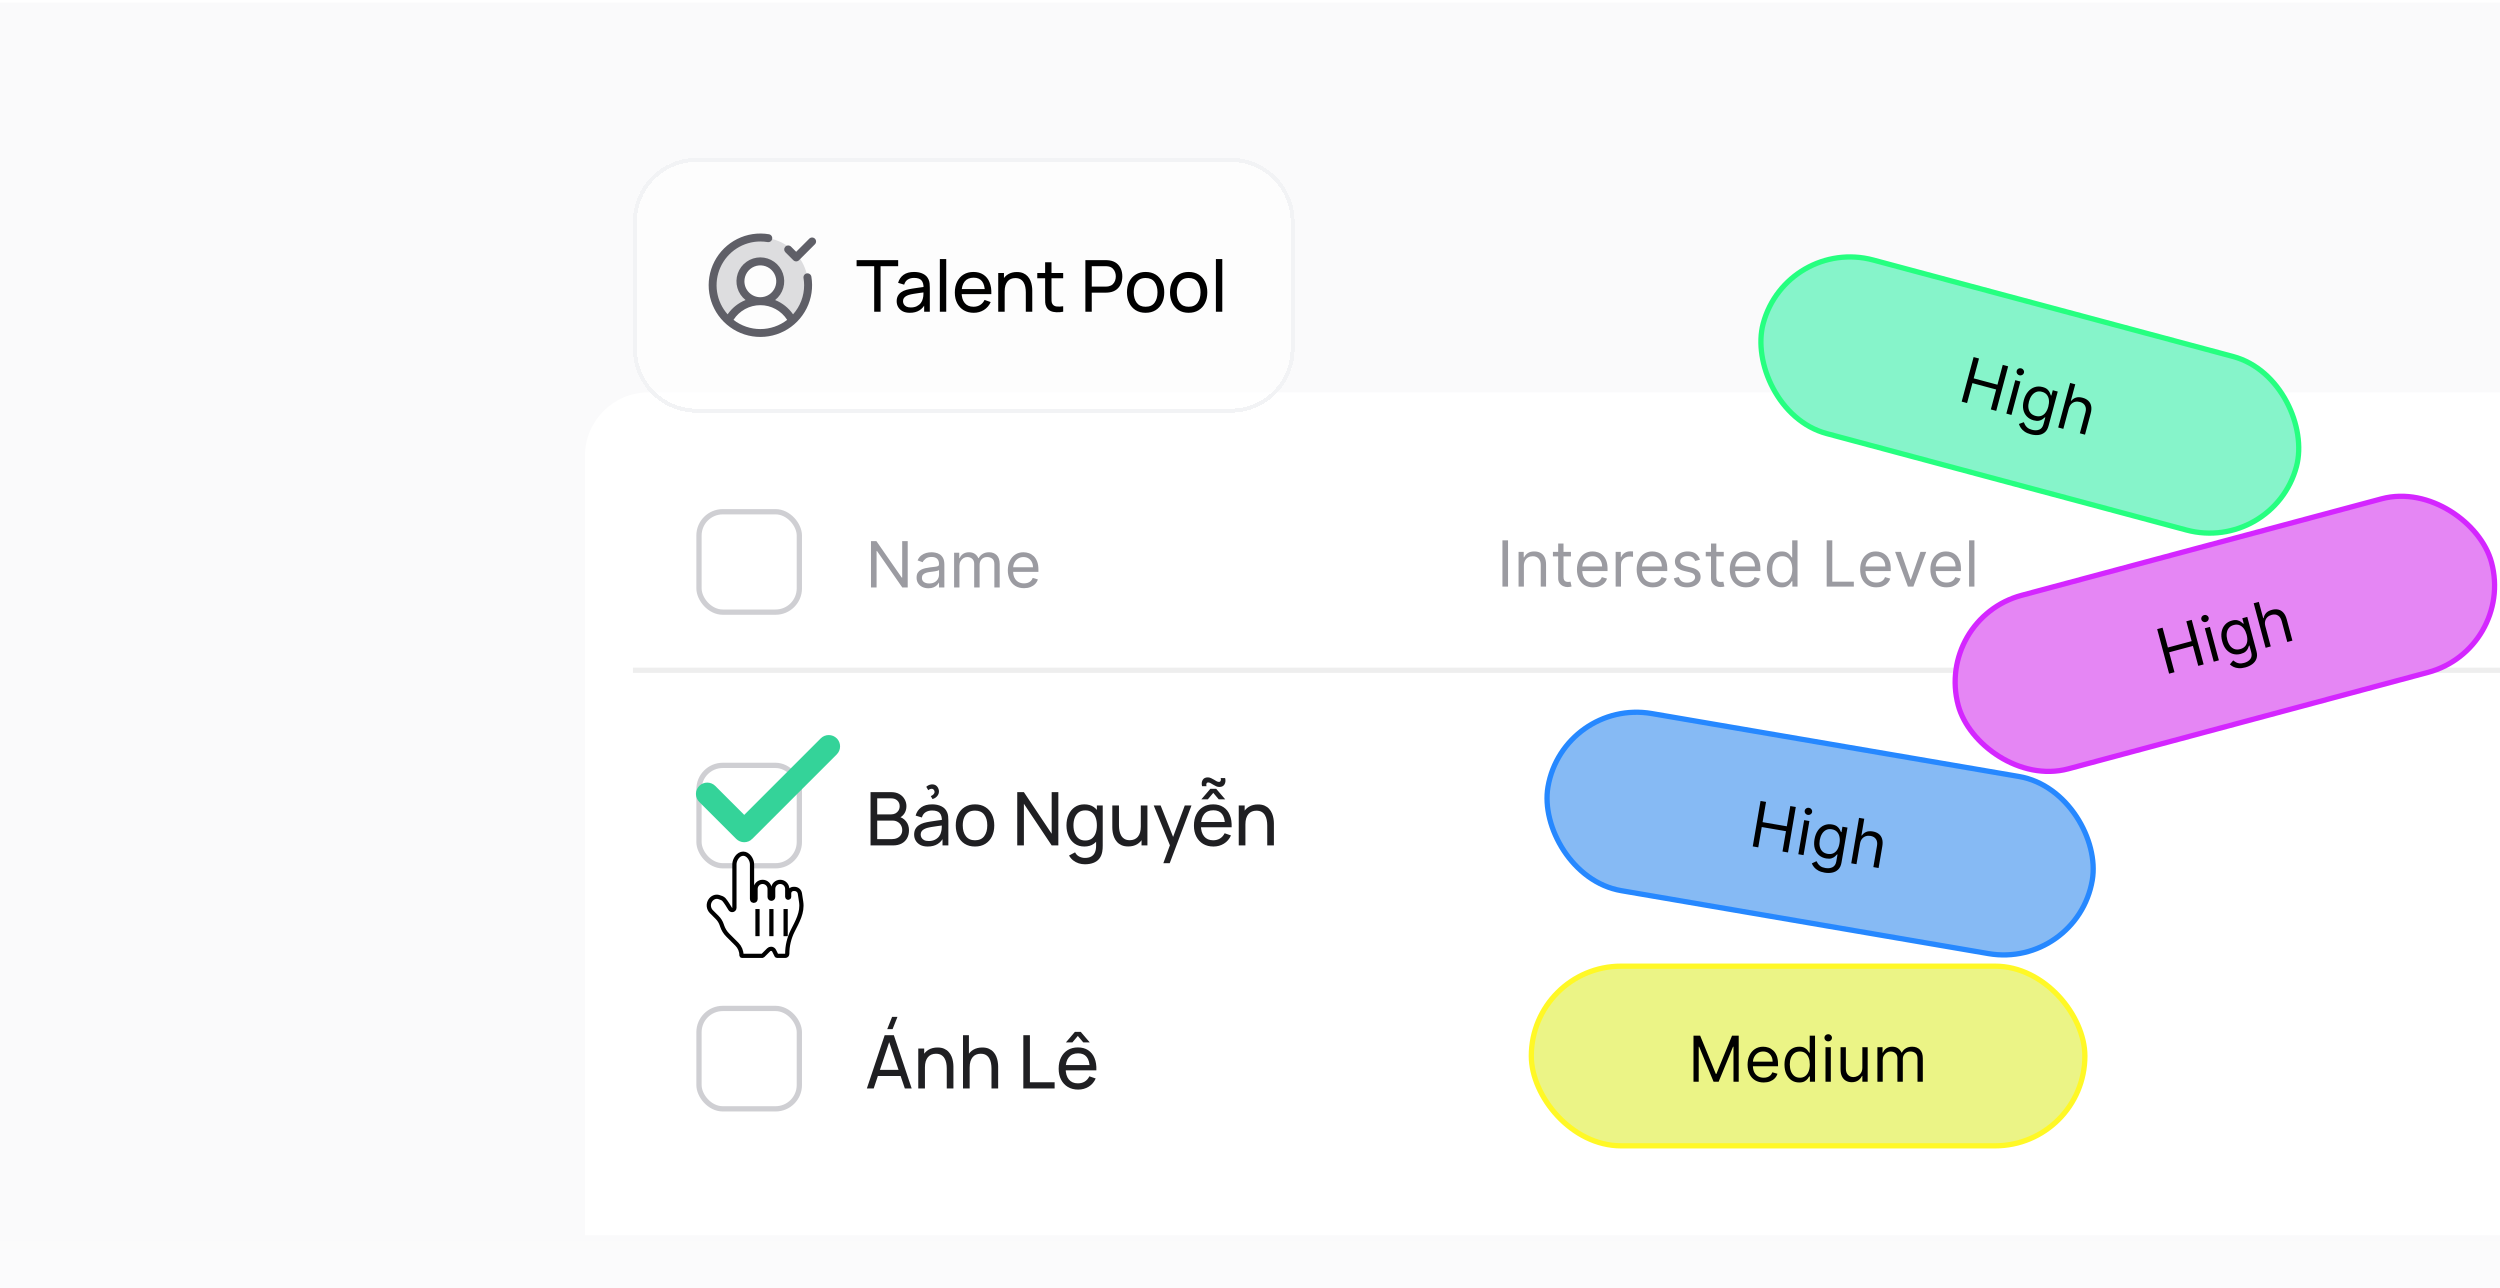 <svg xmlns="http://www.w3.org/2000/svg" fill="none" viewBox="0 0 520 268" height="268" width="520">
<g clip-path="url(#clip0_468_10224)">
<rect fill="#FAFAFB" transform="translate(0 0.548)" height="267.452" width="520"></rect>
<g filter="url(#filter0_d_468_10224)">
<path fill="white" d="M131.656 105.952C131.656 98.635 137.588 92.704 144.905 92.704H563.057V268H131.656V105.952Z"></path>
</g>
<line stroke-width="1.099" stroke="#EEEEEE" y2="139.415" x2="559.019" y1="139.415" x1="131.656"></line>
<path fill="#9B9BA1" d="M188.803 112.555V122.19H187.674L182.424 114.625H182.33V122.19H181.163V112.555H182.292L187.561 120.139H187.655V112.555H188.803ZM193.114 122.36C192.656 122.36 192.24 122.273 191.867 122.101C191.494 121.925 191.198 121.673 190.978 121.343C190.758 121.011 190.649 120.61 190.649 120.139C190.649 119.725 190.73 119.389 190.893 119.132C191.056 118.872 191.274 118.668 191.547 118.521C191.82 118.373 192.121 118.263 192.451 118.191C192.783 118.116 193.117 118.056 193.453 118.013C193.892 117.956 194.248 117.914 194.521 117.886C194.797 117.854 194.997 117.802 195.123 117.73C195.251 117.658 195.316 117.533 195.316 117.354V117.316C195.316 116.852 195.189 116.491 194.935 116.234C194.684 115.977 194.303 115.848 193.791 115.848C193.261 115.848 192.846 115.964 192.545 116.197C192.244 116.429 192.032 116.676 191.91 116.94L190.856 116.563C191.044 116.124 191.295 115.783 191.608 115.538C191.925 115.29 192.27 115.118 192.643 115.02C193.02 114.92 193.39 114.87 193.754 114.87C193.986 114.87 194.252 114.898 194.554 114.954C194.858 115.008 195.151 115.119 195.433 115.289C195.719 115.458 195.956 115.714 196.144 116.055C196.332 116.397 196.426 116.855 196.426 117.429V122.19H195.316V121.212H195.259C195.184 121.369 195.059 121.536 194.883 121.715C194.707 121.894 194.474 122.046 194.182 122.171C193.89 122.297 193.534 122.36 193.114 122.36ZM193.283 121.362C193.722 121.362 194.093 121.276 194.394 121.104C194.698 120.931 194.927 120.708 195.081 120.435C195.237 120.163 195.316 119.876 195.316 119.575V118.558C195.269 118.615 195.165 118.666 195.005 118.714C194.848 118.757 194.666 118.797 194.459 118.831C194.256 118.863 194.056 118.891 193.862 118.916C193.671 118.938 193.515 118.957 193.396 118.972C193.108 119.01 192.838 119.071 192.587 119.156C192.339 119.237 192.139 119.361 191.985 119.527C191.834 119.691 191.759 119.913 191.759 120.196C191.759 120.581 191.902 120.873 192.187 121.071C192.476 121.265 192.841 121.362 193.283 121.362ZM198.453 122.19V114.964H199.525V116.093H199.619C199.77 115.707 200.013 115.408 200.349 115.194C200.684 114.978 201.087 114.87 201.558 114.87C202.034 114.87 202.431 114.978 202.748 115.194C203.068 115.408 203.317 115.707 203.496 116.093H203.571C203.756 115.72 204.034 115.423 204.404 115.204C204.774 114.981 205.218 114.87 205.735 114.87C206.382 114.87 206.91 115.072 207.321 115.477C207.732 115.878 207.937 116.504 207.937 117.354V122.19H206.827V117.354C206.827 116.821 206.681 116.44 206.389 116.211C206.098 115.982 205.754 115.867 205.359 115.867C204.851 115.867 204.457 116.021 204.178 116.328C203.899 116.633 203.759 117.018 203.759 117.486V122.19H202.63V117.241C202.63 116.83 202.497 116.499 202.23 116.248C201.964 115.994 201.62 115.867 201.2 115.867C200.912 115.867 200.642 115.944 200.391 116.098C200.143 116.251 199.942 116.465 199.789 116.738C199.638 117.007 199.563 117.319 199.563 117.674V122.19H198.453ZM212.997 122.341C212.301 122.341 211.7 122.187 211.195 121.88C210.693 121.569 210.306 121.136 210.033 120.581C209.763 120.023 209.629 119.374 209.629 118.634C209.629 117.893 209.763 117.241 210.033 116.676C210.306 116.109 210.686 115.666 211.172 115.35C211.661 115.03 212.232 114.87 212.884 114.87C213.261 114.87 213.632 114.933 213.999 115.058C214.366 115.183 214.7 115.387 215.001 115.67C215.302 115.949 215.542 116.319 215.721 116.78C215.9 117.241 215.989 117.809 215.989 118.483V118.953H210.419V117.994H214.86C214.86 117.586 214.779 117.222 214.616 116.902C214.456 116.582 214.227 116.33 213.929 116.145C213.634 115.96 213.286 115.867 212.884 115.867C212.442 115.867 212.059 115.977 211.736 116.197C211.416 116.413 211.17 116.695 210.998 117.043C210.825 117.392 210.739 117.765 210.739 118.163V118.803C210.739 119.349 210.833 119.811 211.021 120.191C211.212 120.567 211.478 120.854 211.816 121.052C212.155 121.246 212.549 121.343 212.997 121.343C213.289 121.343 213.552 121.303 213.788 121.221C214.026 121.136 214.231 121.011 214.404 120.845C214.576 120.675 214.71 120.465 214.804 120.214L215.876 120.515C215.763 120.879 215.574 121.199 215.307 121.475C215.041 121.748 214.711 121.961 214.319 122.115C213.927 122.266 213.486 122.341 212.997 122.341Z"></path>
<path fill="#9B9BA1" d="M313.671 112.384V122.019H312.505V112.384H313.671ZM316.971 117.672V122.019H315.86V114.793H316.933V115.922H317.027C317.196 115.555 317.454 115.26 317.799 115.037C318.144 114.812 318.589 114.699 319.135 114.699C319.624 114.699 320.052 114.799 320.419 115C320.786 115.197 321.072 115.498 321.275 115.903C321.479 116.305 321.581 116.813 321.581 117.427V122.019H320.471V117.503C320.471 116.935 320.323 116.493 320.029 116.176C319.734 115.856 319.329 115.696 318.815 115.696C318.46 115.696 318.144 115.773 317.864 115.927C317.588 116.08 317.37 116.305 317.211 116.599C317.051 116.894 316.971 117.252 316.971 117.672ZM326.753 114.793V115.734H323.008V114.793H326.753ZM324.099 113.061H325.21V119.949C325.21 120.263 325.255 120.498 325.346 120.655C325.44 120.808 325.559 120.912 325.704 120.965C325.851 121.015 326.006 121.041 326.169 121.041C326.292 121.041 326.392 121.034 326.471 121.022C326.549 121.006 326.612 120.994 326.659 120.984L326.885 121.982C326.809 122.01 326.704 122.038 326.569 122.066C326.434 122.098 326.264 122.113 326.057 122.113C325.743 122.113 325.435 122.046 325.134 121.911C324.836 121.776 324.589 121.571 324.391 121.295C324.197 121.019 324.099 120.67 324.099 120.25V113.061ZM331.375 122.17C330.679 122.17 330.078 122.016 329.573 121.709C329.071 121.398 328.684 120.965 328.411 120.41C328.141 119.852 328.007 119.203 328.007 118.462C328.007 117.722 328.141 117.07 328.411 116.505C328.684 115.938 329.064 115.495 329.55 115.179C330.039 114.859 330.61 114.699 331.262 114.699C331.639 114.699 332.01 114.761 332.377 114.887C332.744 115.012 333.078 115.216 333.379 115.498C333.68 115.778 333.92 116.148 334.099 116.609C334.278 117.07 334.367 117.638 334.367 118.312V118.782H328.797V117.823H333.238C333.238 117.415 333.157 117.051 332.994 116.731C332.834 116.411 332.605 116.159 332.307 115.974C332.012 115.789 331.664 115.696 331.262 115.696C330.82 115.696 330.437 115.806 330.114 116.025C329.794 116.242 329.548 116.524 329.376 116.872C329.203 117.22 329.117 117.594 329.117 117.992V118.632C329.117 119.178 329.211 119.64 329.399 120.02C329.591 120.396 329.856 120.683 330.194 120.881C330.533 121.075 330.927 121.172 331.375 121.172C331.667 121.172 331.93 121.132 332.166 121.05C332.404 120.965 332.609 120.84 332.782 120.674C332.954 120.504 333.088 120.294 333.182 120.043L334.254 120.344C334.142 120.708 333.952 121.028 333.685 121.304C333.419 121.577 333.089 121.79 332.697 121.944C332.305 122.094 331.864 122.17 331.375 122.17ZM336.056 122.019V114.793H337.129V115.884H337.204C337.336 115.527 337.574 115.237 337.919 115.014C338.264 114.791 338.653 114.68 339.086 114.68C339.168 114.68 339.27 114.681 339.392 114.685C339.514 114.688 339.607 114.692 339.67 114.699V115.828C339.632 115.818 339.546 115.804 339.411 115.785C339.279 115.763 339.139 115.753 338.992 115.753C338.641 115.753 338.327 115.826 338.051 115.974C337.778 116.118 337.562 116.319 337.402 116.576C337.245 116.83 337.167 117.12 337.167 117.446V122.019H336.056ZM343.796 122.17C343.099 122.17 342.499 122.016 341.994 121.709C341.492 121.398 341.104 120.965 340.832 120.41C340.562 119.852 340.427 119.203 340.427 118.462C340.427 117.722 340.562 117.07 340.832 116.505C341.104 115.938 341.484 115.495 341.97 115.179C342.459 114.859 343.03 114.699 343.683 114.699C344.059 114.699 344.431 114.761 344.798 114.887C345.165 115.012 345.499 115.216 345.8 115.498C346.101 115.778 346.341 116.148 346.52 116.609C346.698 117.07 346.788 117.638 346.788 118.312V118.782H341.217V117.823H345.659C345.659 117.415 345.577 117.051 345.414 116.731C345.254 116.411 345.025 116.159 344.727 115.974C344.432 115.789 344.084 115.696 343.683 115.696C343.24 115.696 342.858 115.806 342.535 116.025C342.215 116.242 341.969 116.524 341.796 116.872C341.624 117.22 341.537 117.594 341.537 117.992V118.632C341.537 119.178 341.631 119.64 341.82 120.02C342.011 120.396 342.276 120.683 342.615 120.881C342.953 121.075 343.347 121.172 343.796 121.172C344.087 121.172 344.351 121.132 344.586 121.05C344.824 120.965 345.03 120.84 345.202 120.674C345.375 120.504 345.508 120.294 345.602 120.043L346.675 120.344C346.562 120.708 346.372 121.028 346.106 121.304C345.839 121.577 345.51 121.79 345.118 121.944C344.726 122.094 344.285 122.17 343.796 122.17ZM353.595 116.411L352.598 116.693C352.535 116.527 352.443 116.366 352.32 116.209C352.201 116.049 352.038 115.917 351.831 115.814C351.624 115.71 351.359 115.658 351.036 115.658C350.594 115.658 350.225 115.76 349.93 115.964C349.639 116.165 349.493 116.421 349.493 116.731C349.493 117.007 349.593 117.225 349.794 117.385C349.995 117.545 350.308 117.678 350.735 117.785L351.808 118.048C352.454 118.205 352.935 118.445 353.252 118.768C353.569 119.088 353.727 119.501 353.727 120.006C353.727 120.42 353.608 120.79 353.37 121.116C353.134 121.442 352.805 121.699 352.382 121.887C351.958 122.076 351.466 122.17 350.904 122.17C350.167 122.17 349.557 122.01 349.074 121.69C348.591 121.37 348.285 120.903 348.157 120.288L349.211 120.024C349.311 120.413 349.501 120.705 349.78 120.899C350.062 121.094 350.431 121.191 350.886 121.191C351.403 121.191 351.814 121.081 352.118 120.862C352.426 120.639 352.579 120.373 352.579 120.062C352.579 119.811 352.491 119.601 352.316 119.432C352.14 119.259 351.87 119.13 351.507 119.046L350.302 118.764C349.64 118.607 349.154 118.364 348.844 118.034C348.536 117.702 348.383 117.286 348.383 116.788C348.383 116.38 348.497 116.019 348.726 115.705C348.958 115.392 349.273 115.146 349.672 114.967C350.073 114.788 350.528 114.699 351.036 114.699C351.751 114.699 352.313 114.855 352.72 115.169C353.131 115.483 353.423 115.897 353.595 116.411ZM358.541 114.793V115.734H354.796V114.793H358.541ZM355.888 113.061H356.998V119.949C356.998 120.263 357.044 120.498 357.135 120.655C357.229 120.808 357.348 120.912 357.492 120.965C357.639 121.015 357.795 121.041 357.958 121.041C358.08 121.041 358.181 121.034 358.259 121.022C358.337 121.006 358.4 120.994 358.447 120.984L358.673 121.982C358.598 122.01 358.493 122.038 358.358 122.066C358.223 122.098 358.052 122.113 357.845 122.113C357.531 122.113 357.224 122.046 356.923 121.911C356.625 121.776 356.377 121.571 356.179 121.295C355.985 121.019 355.888 120.67 355.888 120.25V113.061ZM363.164 122.17C362.467 122.17 361.867 122.016 361.362 121.709C360.86 121.398 360.472 120.965 360.2 120.41C359.93 119.852 359.795 119.203 359.795 118.462C359.795 117.722 359.93 117.07 360.2 116.505C360.472 115.938 360.852 115.495 361.338 115.179C361.827 114.859 362.398 114.699 363.051 114.699C363.427 114.699 363.799 114.761 364.166 114.887C364.533 115.012 364.867 115.216 365.168 115.498C365.469 115.778 365.709 116.148 365.888 116.609C366.066 117.07 366.156 117.638 366.156 118.312V118.782H360.585V117.823H365.027C365.027 117.415 364.945 117.051 364.782 116.731C364.622 116.411 364.393 116.159 364.095 115.974C363.8 115.789 363.452 115.696 363.051 115.696C362.608 115.696 362.226 115.806 361.903 116.025C361.583 116.242 361.337 116.524 361.164 116.872C360.992 117.22 360.905 117.594 360.905 117.992V118.632C360.905 119.178 360.999 119.64 361.188 120.02C361.379 120.396 361.644 120.683 361.983 120.881C362.321 121.075 362.715 121.172 363.164 121.172C363.455 121.172 363.719 121.132 363.954 121.05C364.192 120.965 364.398 120.84 364.57 120.674C364.743 120.504 364.876 120.294 364.97 120.043L366.043 120.344C365.93 120.708 365.74 121.028 365.474 121.304C365.207 121.577 364.878 121.79 364.486 121.944C364.094 122.094 363.653 122.17 363.164 122.17ZM370.573 122.17C369.971 122.17 369.44 122.018 368.979 121.713C368.518 121.406 368.157 120.973 367.896 120.415C367.636 119.853 367.506 119.19 367.506 118.425C367.506 117.666 367.636 117.007 367.896 116.449C368.157 115.891 368.519 115.459 368.983 115.155C369.447 114.851 369.984 114.699 370.592 114.699C371.063 114.699 371.434 114.777 371.707 114.934C371.983 115.088 372.193 115.263 372.338 115.461C372.485 115.655 372.6 115.815 372.681 115.941H372.775V112.384H373.886V122.019H372.813V120.909H372.681C372.6 121.041 372.484 121.207 372.333 121.408C372.182 121.605 371.968 121.782 371.688 121.939C371.409 122.093 371.038 122.17 370.573 122.17ZM370.724 121.172C371.169 121.172 371.546 121.056 371.853 120.824C372.161 120.589 372.394 120.264 372.554 119.85C372.714 119.433 372.794 118.952 372.794 118.406C372.794 117.866 372.716 117.394 372.559 116.99C372.402 116.582 372.17 116.265 371.863 116.04C371.555 115.811 371.176 115.696 370.724 115.696C370.254 115.696 369.861 115.817 369.548 116.058C369.237 116.297 369.004 116.621 368.847 117.032C368.693 117.44 368.616 117.898 368.616 118.406C368.616 118.92 368.695 119.388 368.852 119.808C369.012 120.225 369.247 120.558 369.557 120.805C369.871 121.05 370.26 121.172 370.724 121.172ZM379.95 122.019V112.384H381.117V120.984H385.596V122.019H379.95ZM390.281 122.17C389.585 122.17 388.984 122.016 388.48 121.709C387.978 121.398 387.59 120.965 387.317 120.41C387.048 119.852 386.913 119.203 386.913 118.462C386.913 117.722 387.048 117.07 387.317 116.505C387.59 115.938 387.97 115.495 388.456 115.179C388.945 114.859 389.516 114.699 390.168 114.699C390.545 114.699 390.917 114.761 391.284 114.887C391.65 115.012 391.985 115.216 392.286 115.498C392.587 115.778 392.827 116.148 393.005 116.609C393.184 117.07 393.274 117.638 393.274 118.312V118.782H387.703V117.823H392.144C392.144 117.415 392.063 117.051 391.9 116.731C391.74 116.411 391.511 116.159 391.213 115.974C390.918 115.789 390.57 115.696 390.168 115.696C389.726 115.696 389.344 115.806 389.021 116.025C388.701 116.242 388.454 116.524 388.282 116.872C388.109 117.22 388.023 117.594 388.023 117.992V118.632C388.023 119.178 388.117 119.64 388.305 120.02C388.497 120.396 388.762 120.683 389.101 120.881C389.439 121.075 389.833 121.172 390.281 121.172C390.573 121.172 390.837 121.132 391.072 121.05C391.31 120.965 391.516 120.84 391.688 120.674C391.861 120.504 391.994 120.294 392.088 120.043L393.161 120.344C393.048 120.708 392.858 121.028 392.591 121.304C392.325 121.577 391.995 121.79 391.603 121.944C391.211 122.094 390.771 122.17 390.281 122.17ZM400.652 114.793L397.979 122.019H396.85L394.178 114.793H395.382L397.377 120.551H397.453L399.447 114.793H400.652ZM404.888 122.17C404.192 122.17 403.591 122.016 403.086 121.709C402.585 121.398 402.197 120.965 401.924 120.41C401.655 119.852 401.52 119.203 401.52 118.462C401.52 117.722 401.655 117.07 401.924 116.505C402.197 115.938 402.577 115.495 403.063 115.179C403.552 114.859 404.123 114.699 404.775 114.699C405.152 114.699 405.523 114.761 405.89 114.887C406.257 115.012 406.591 115.216 406.892 115.498C407.194 115.778 407.434 116.148 407.612 116.609C407.791 117.07 407.88 117.638 407.88 118.312V118.782H402.31V117.823H406.751C406.751 117.415 406.67 117.051 406.507 116.731C406.347 116.411 406.118 116.159 405.82 115.974C405.525 115.789 405.177 115.696 404.775 115.696C404.333 115.696 403.95 115.806 403.627 116.025C403.308 116.242 403.061 116.524 402.889 116.872C402.716 117.22 402.63 117.594 402.63 117.992V118.632C402.63 119.178 402.724 119.64 402.912 120.02C403.104 120.396 403.369 120.683 403.707 120.881C404.046 121.075 404.44 121.172 404.888 121.172C405.18 121.172 405.443 121.132 405.679 121.05C405.917 120.965 406.122 120.84 406.295 120.674C406.467 120.504 406.601 120.294 406.695 120.043L407.768 120.344C407.655 120.708 407.465 121.028 407.198 121.304C406.932 121.577 406.602 121.79 406.21 121.944C405.818 122.094 405.378 122.17 404.888 122.17ZM410.68 112.384V122.019H409.569V112.384H410.68Z"></path>
<path fill="#1F1F22" d="M181.073 175.847V164.766H185.391C186.052 164.766 186.617 164.902 187.084 165.174C187.556 165.446 187.915 165.805 188.161 166.251C188.412 166.692 188.538 167.169 188.538 167.682C188.538 168.283 188.384 168.809 188.076 169.26C187.768 169.711 187.353 170.022 186.83 170.191L186.814 169.814C187.527 170.004 188.081 170.353 188.476 170.861C188.872 171.369 189.069 171.974 189.069 172.677C189.069 173.323 188.936 173.882 188.669 174.354C188.407 174.826 188.028 175.193 187.53 175.455C187.037 175.716 186.453 175.847 185.775 175.847H181.073ZM182.459 174.539H185.514C185.924 174.539 186.291 174.465 186.614 174.316C186.937 174.162 187.191 173.947 187.376 173.669C187.566 173.392 187.661 173.059 187.661 172.669C187.661 172.295 187.576 171.959 187.407 171.661C187.243 171.363 187.009 171.127 186.707 170.953C186.409 170.773 186.063 170.684 185.668 170.684H182.459V174.539ZM182.459 169.391H185.375C185.704 169.391 185.999 169.322 186.26 169.183C186.527 169.039 186.737 168.839 186.891 168.583C187.05 168.326 187.13 168.026 187.13 167.682C187.13 167.205 186.968 166.815 186.645 166.513C186.322 166.21 185.898 166.059 185.375 166.059H182.459V169.391ZM193.073 164.358L192.665 163.658C192.901 163.432 193.178 163.281 193.496 163.204C193.819 163.122 194.13 163.134 194.427 163.242C194.725 163.35 194.961 163.576 195.135 163.919C195.269 164.191 195.325 164.453 195.304 164.704C195.289 164.951 195.217 165.176 195.089 165.381C194.961 165.587 194.797 165.761 194.597 165.905C194.402 166.043 194.191 166.143 193.965 166.205L193.604 165.597C193.906 165.474 194.13 165.302 194.273 165.081C194.422 164.861 194.43 164.627 194.296 164.381C194.209 164.217 194.094 164.119 193.95 164.089C193.806 164.053 193.655 164.063 193.496 164.119C193.342 164.171 193.201 164.25 193.073 164.358ZM192.965 176.078C192.344 176.078 191.824 175.965 191.403 175.74C190.987 175.509 190.672 175.206 190.456 174.831C190.246 174.457 190.141 174.047 190.141 173.6C190.141 173.164 190.223 172.787 190.387 172.469C190.556 172.146 190.792 171.879 191.095 171.669C191.398 171.453 191.759 171.284 192.18 171.161C192.575 171.053 193.016 170.961 193.504 170.884C193.996 170.802 194.494 170.727 194.997 170.661C195.499 170.594 195.969 170.53 196.405 170.468L195.912 170.753C195.928 170.014 195.779 169.468 195.466 169.114C195.158 168.76 194.625 168.583 193.865 168.583C193.363 168.583 192.921 168.698 192.542 168.929C192.167 169.155 191.903 169.524 191.749 170.037L190.449 169.645C190.649 168.916 191.036 168.344 191.611 167.929C192.185 167.513 192.942 167.305 193.881 167.305C194.635 167.305 195.281 167.441 195.82 167.713C196.364 167.98 196.754 168.385 196.99 168.929C197.108 169.186 197.182 169.465 197.213 169.768C197.244 170.065 197.259 170.378 197.259 170.707V175.847H196.043V173.854L196.328 174.039C196.015 174.711 195.576 175.219 195.012 175.563C194.453 175.906 193.771 176.078 192.965 176.078ZM193.173 174.932C193.665 174.932 194.091 174.844 194.45 174.67C194.815 174.49 195.107 174.257 195.328 173.97C195.548 173.677 195.692 173.359 195.759 173.015C195.835 172.759 195.877 172.474 195.882 172.161C195.892 171.843 195.897 171.599 195.897 171.43L196.374 171.638C195.928 171.699 195.489 171.758 195.058 171.815C194.627 171.871 194.219 171.933 193.835 172C193.45 172.061 193.104 172.136 192.796 172.223C192.57 172.295 192.357 172.387 192.157 172.5C191.962 172.613 191.803 172.759 191.68 172.938C191.562 173.113 191.503 173.331 191.503 173.593C191.503 173.818 191.559 174.034 191.672 174.239C191.79 174.444 191.97 174.611 192.211 174.739C192.457 174.867 192.778 174.932 193.173 174.932ZM202.8 176.078C201.974 176.078 201.261 175.891 200.661 175.516C200.065 175.142 199.606 174.624 199.283 173.962C198.96 173.3 198.798 172.541 198.798 171.684C198.798 170.812 198.962 170.047 199.291 169.391C199.619 168.734 200.083 168.224 200.684 167.859C201.284 167.49 201.989 167.305 202.8 167.305C203.631 167.305 204.347 167.493 204.947 167.867C205.547 168.236 206.006 168.752 206.324 169.414C206.648 170.071 206.809 170.827 206.809 171.684C206.809 172.551 206.648 173.315 206.324 173.977C206.001 174.634 205.539 175.15 204.939 175.524C204.339 175.893 203.626 176.078 202.8 176.078ZM202.8 174.778C203.662 174.778 204.303 174.49 204.724 173.916C205.144 173.341 205.355 172.597 205.355 171.684C205.355 170.745 205.142 169.999 204.716 169.445C204.29 168.885 203.651 168.606 202.8 168.606C202.22 168.606 201.743 168.737 201.369 168.998C200.994 169.26 200.714 169.622 200.53 170.083C200.345 170.545 200.253 171.079 200.253 171.684C200.253 172.618 200.468 173.367 200.899 173.931C201.33 174.495 201.964 174.778 202.8 174.778ZM211.585 175.847V164.766H212.97L218.749 173.423V164.766H220.134V175.847H218.749L212.97 167.182V175.847H211.585ZM225.649 179.772C225.213 179.772 224.787 179.705 224.372 179.572C223.956 179.438 223.574 179.236 223.225 178.964C222.881 178.697 222.594 178.359 222.363 177.948L223.617 177.286C223.823 177.692 224.113 177.987 224.487 178.171C224.867 178.356 225.257 178.448 225.657 178.448C226.185 178.448 226.624 178.351 226.973 178.156C227.322 177.966 227.578 177.681 227.742 177.302C227.912 176.922 227.994 176.45 227.988 175.886V173.616H228.15V167.536H229.366V175.901C229.366 176.127 229.358 176.345 229.343 176.555C229.333 176.766 229.307 176.973 229.266 177.179C229.158 177.769 228.945 178.253 228.627 178.633C228.309 179.018 227.899 179.303 227.396 179.487C226.893 179.677 226.311 179.772 225.649 179.772ZM225.549 176.078C224.774 176.078 224.11 175.886 223.556 175.501C223.002 175.111 222.573 174.585 222.271 173.923C221.973 173.262 221.824 172.515 221.824 171.684C221.824 170.853 221.973 170.106 222.271 169.445C222.573 168.783 223.002 168.262 223.556 167.883C224.11 167.498 224.772 167.305 225.541 167.305C226.326 167.305 226.986 167.495 227.519 167.875C228.053 168.254 228.455 168.775 228.727 169.437C229.004 170.099 229.143 170.848 229.143 171.684C229.143 172.51 229.004 173.256 228.727 173.923C228.455 174.585 228.053 175.111 227.519 175.501C226.986 175.886 226.329 176.078 225.549 176.078ZM225.718 174.824C226.278 174.824 226.737 174.69 227.096 174.424C227.455 174.152 227.719 173.78 227.888 173.308C228.063 172.831 228.15 172.289 228.15 171.684C228.15 171.068 228.063 170.527 227.888 170.06C227.719 169.588 227.457 169.222 227.104 168.96C226.75 168.693 226.301 168.56 225.757 168.56C225.192 168.56 224.726 168.698 224.356 168.975C223.992 169.252 223.72 169.627 223.541 170.099C223.366 170.571 223.279 171.099 223.279 171.684C223.279 172.274 223.369 172.808 223.548 173.285C223.728 173.757 223.997 174.131 224.356 174.408C224.72 174.685 225.175 174.824 225.718 174.824ZM234.67 176.063C234.136 176.063 233.677 175.978 233.292 175.809C232.913 175.64 232.597 175.414 232.346 175.132C232.094 174.849 231.897 174.536 231.753 174.193C231.61 173.849 231.507 173.498 231.445 173.138C231.389 172.779 231.361 172.443 231.361 172.13V167.536H232.746V171.699C232.746 172.089 232.782 172.466 232.854 172.831C232.926 173.195 233.046 173.523 233.215 173.816C233.39 174.108 233.621 174.339 233.908 174.508C234.2 174.678 234.565 174.762 235.001 174.762C235.344 174.762 235.657 174.703 235.94 174.585C236.222 174.467 236.463 174.293 236.663 174.062C236.863 173.826 237.017 173.528 237.125 173.169C237.232 172.81 237.286 172.392 237.286 171.915L238.187 172.192C238.187 172.992 238.04 173.682 237.748 174.262C237.461 174.842 237.053 175.288 236.524 175.601C236.001 175.909 235.383 176.063 234.67 176.063ZM237.44 175.847V173.623H237.286V167.536H238.664V175.847H237.44ZM241.973 179.541L243.581 175.17L243.604 176.463L239.972 167.536H241.411L244.258 174.716H243.766L246.436 167.536H247.829L243.304 179.541H241.973ZM249.877 166.266L251.754 164.073H252.97L254.848 166.266H253.501L252.362 164.92L251.223 166.266H249.877ZM253.624 163.688C253.399 163.688 253.181 163.642 252.97 163.55C252.76 163.452 252.555 163.342 252.355 163.219C252.16 163.096 251.975 162.988 251.801 162.896C251.626 162.798 251.465 162.75 251.316 162.75C251.126 162.75 251.003 162.832 250.946 162.996C250.89 163.155 250.893 163.335 250.954 163.535H250.031C249.902 163.022 249.943 162.588 250.154 162.234C250.364 161.875 250.721 161.695 251.223 161.695C251.449 161.695 251.667 161.744 251.878 161.842C252.093 161.934 252.298 162.042 252.493 162.165C252.688 162.288 252.873 162.398 253.047 162.496C253.222 162.588 253.386 162.634 253.54 162.634C253.714 162.634 253.835 162.555 253.901 162.396C253.968 162.237 253.968 162.049 253.901 161.834H254.825C254.953 162.337 254.912 162.773 254.702 163.142C254.491 163.506 254.132 163.688 253.624 163.688ZM252.401 176.078C251.585 176.078 250.872 175.899 250.261 175.539C249.656 175.175 249.184 174.67 248.846 174.023C248.507 173.372 248.338 172.613 248.338 171.746C248.338 170.838 248.504 170.053 248.838 169.391C249.171 168.724 249.636 168.211 250.231 167.852C250.831 167.487 251.534 167.305 252.339 167.305C253.175 167.305 253.886 167.498 254.471 167.883C255.061 168.267 255.502 168.816 255.795 169.529C256.092 170.242 256.22 171.092 256.179 172.077H254.794V171.584C254.779 170.563 254.571 169.801 254.171 169.298C253.771 168.791 253.175 168.537 252.385 168.537C251.539 168.537 250.895 168.809 250.454 169.352C250.013 169.896 249.792 170.676 249.792 171.692C249.792 172.672 250.013 173.431 250.454 173.97C250.895 174.508 251.524 174.778 252.339 174.778C252.888 174.778 253.365 174.652 253.771 174.401C254.176 174.149 254.494 173.787 254.725 173.315L256.041 173.77C255.718 174.503 255.23 175.073 254.579 175.478C253.932 175.878 253.206 176.078 252.401 176.078ZM249.33 172.077V170.976H255.471V172.077H249.33ZM263.585 175.847V171.684C263.585 171.289 263.549 170.909 263.477 170.545C263.411 170.181 263.29 169.855 263.116 169.568C262.946 169.275 262.715 169.045 262.423 168.875C262.136 168.706 261.771 168.621 261.33 168.621C260.986 168.621 260.674 168.68 260.391 168.798C260.114 168.911 259.876 169.086 259.676 169.322C259.476 169.558 259.319 169.855 259.206 170.214C259.099 170.568 259.045 170.986 259.045 171.469L258.144 171.192C258.144 170.386 258.288 169.696 258.575 169.121C258.868 168.542 259.275 168.098 259.799 167.79C260.327 167.477 260.948 167.321 261.661 167.321C262.2 167.321 262.659 167.405 263.039 167.575C263.418 167.744 263.734 167.97 263.985 168.252C264.236 168.529 264.434 168.842 264.578 169.191C264.721 169.534 264.821 169.886 264.878 170.245C264.939 170.599 264.97 170.935 264.97 171.253V175.847H263.585ZM257.659 175.847V167.536H258.891V169.76H259.045V175.847H257.659Z"></path>
<path fill="#1F1F22" d="M185.66 214.054H184.544L185.552 211.515H186.668L185.66 214.054ZM180.304 226.405L184.013 215.324H185.922L189.631 226.405H188.207L184.736 216.124H185.167L181.728 226.405H180.304ZM182.089 223.812V222.527H187.845V223.812H182.089ZM196.926 226.405V222.242C196.926 221.847 196.89 221.467 196.818 221.103C196.752 220.739 196.631 220.413 196.457 220.126C196.287 219.833 196.057 219.603 195.764 219.433C195.477 219.264 195.113 219.179 194.671 219.179C194.328 219.179 194.015 219.238 193.733 219.356C193.456 219.469 193.217 219.644 193.017 219.88C192.817 220.116 192.66 220.413 192.547 220.772C192.44 221.126 192.386 221.544 192.386 222.027L191.486 221.75C191.486 220.944 191.629 220.254 191.916 219.679C192.209 219.1 192.617 218.656 193.14 218.348C193.668 218.035 194.289 217.879 195.002 217.879C195.541 217.879 196 217.963 196.38 218.133C196.759 218.302 197.075 218.528 197.326 218.81C197.578 219.087 197.775 219.4 197.919 219.749C198.063 220.092 198.163 220.444 198.219 220.803C198.281 221.157 198.311 221.493 198.311 221.811V226.405H196.926ZM191.001 226.405V218.094H192.232V220.318H192.386V226.405H191.001ZM206.23 226.405V222.242C206.23 221.847 206.194 221.467 206.122 221.103C206.055 220.739 205.935 220.413 205.76 220.126C205.591 219.833 205.36 219.603 205.068 219.433C204.781 219.264 204.416 219.179 203.975 219.179C203.631 219.179 203.318 219.238 203.036 219.356C202.759 219.469 202.521 219.644 202.321 219.88C202.12 220.116 201.964 220.413 201.851 220.772C201.743 221.126 201.69 221.544 201.69 222.027L200.789 221.75C200.789 220.944 200.933 220.254 201.22 219.679C201.513 219.1 201.92 218.656 202.444 218.348C202.972 218.035 203.593 217.879 204.306 217.879C204.845 217.879 205.304 217.963 205.683 218.133C206.063 218.302 206.379 218.528 206.63 218.81C206.881 219.087 207.079 219.4 207.223 219.749C207.366 220.092 207.466 220.444 207.523 220.803C207.584 221.157 207.615 221.493 207.615 221.811V226.405H206.23ZM200.304 226.405V215.324H201.536V221.442H201.69V226.405H200.304ZM212.851 226.405V215.324H214.221V225.105H219.361V226.405H212.851ZM221.702 216.824L223.579 214.631H224.795L226.673 216.824H225.326L224.187 215.478L223.048 216.824H221.702ZM224.264 226.636C223.449 226.636 222.736 226.457 222.125 226.097C221.52 225.733 221.048 225.228 220.709 224.581C220.37 223.93 220.201 223.171 220.201 222.304C220.201 221.396 220.368 220.611 220.701 219.949C221.035 219.282 221.499 218.769 222.094 218.41C222.694 218.045 223.397 217.863 224.203 217.863C225.039 217.863 225.75 218.056 226.334 218.44C226.924 218.825 227.366 219.374 227.658 220.087C227.956 220.8 228.084 221.649 228.043 222.635H226.658V222.142C226.642 221.121 226.434 220.359 226.034 219.856C225.634 219.349 225.039 219.095 224.249 219.095C223.402 219.095 222.759 219.367 222.317 219.91C221.876 220.454 221.656 221.234 221.656 222.25C221.656 223.23 221.876 223.989 222.317 224.528C222.759 225.066 223.387 225.336 224.203 225.336C224.752 225.336 225.229 225.21 225.634 224.959C226.039 224.707 226.358 224.345 226.588 223.873L227.904 224.328C227.581 225.061 227.094 225.631 226.442 226.036C225.796 226.436 225.07 226.636 224.264 226.636ZM221.194 222.635V221.534H227.335V222.635H221.194Z"></path>
<rect stroke-width="1.099" stroke="#CFCFD3" rx="4.947" height="20.882" width="20.873" y="159.199" x="145.391"></rect>
<rect stroke-width="1.099" stroke="#CFCFD3" rx="4.947" height="20.882" width="20.873" y="209.757" x="145.391"></rect>
<rect stroke-width="1.099" stroke="#CFCFD3" rx="4.947" height="20.882" width="20.873" y="106.443" x="145.391"></rect>
<rect fill="#86BAF4" transform="matrix(0.986 0.169 -0.169 0.986 324.799 144.557)" rx="18.684" height="37.368" width="114.824" y="0.635" x="0.449"></rect>
<rect stroke-width="1.099" stroke="#2688FF" transform="matrix(0.986 0.169 -0.169 0.986 324.799 144.557)" rx="18.684" height="37.368" width="114.824" y="0.635" x="0.449"></rect>
<path fill="black" d="M364.572 176.055L366.193 166.598L367.338 166.795L366.616 171.006L371.658 171.871L372.38 167.66L373.525 167.856L371.904 177.313L370.759 177.116L371.484 172.887L366.442 172.022L365.717 176.251L364.572 176.055ZM374.049 177.681L375.264 170.588L376.354 170.775L375.138 177.868L374.049 177.681ZM376.021 169.501C375.809 169.465 375.638 169.361 375.509 169.19C375.383 169.02 375.337 168.833 375.372 168.63C375.407 168.426 375.512 168.265 375.688 168.147C375.866 168.028 376.062 167.987 376.274 168.024C376.487 168.06 376.656 168.164 376.782 168.334C376.911 168.505 376.958 168.693 376.923 168.896C376.889 169.099 376.782 169.26 376.603 169.378C376.428 169.497 376.234 169.538 376.021 169.501ZM379.516 181.509C378.989 181.418 378.549 181.273 378.193 181.072C377.837 180.875 377.552 180.646 377.337 180.384C377.124 180.125 376.965 179.861 376.86 179.589L377.832 179.128C377.909 179.275 378.008 179.444 378.13 179.636C378.252 179.831 378.433 180.013 378.674 180.181C378.917 180.352 379.253 180.475 379.68 180.548C380.253 180.646 380.749 180.589 381.169 180.376C381.589 180.163 381.85 179.76 381.951 179.169L382.198 177.729L382.106 177.713C382.003 177.829 381.862 177.969 381.682 178.135C381.505 178.298 381.267 178.429 380.967 178.53C380.672 178.628 380.293 178.638 379.831 178.559C379.259 178.46 378.768 178.237 378.359 177.888C377.953 177.539 377.662 177.084 377.486 176.521C377.313 175.959 377.289 175.309 377.416 174.57C377.541 173.843 377.777 173.233 378.125 172.738C378.473 172.24 378.9 171.882 379.406 171.665C379.913 171.445 380.465 171.386 381.062 171.488C381.524 171.567 381.877 171.707 382.122 171.907C382.37 172.105 382.549 172.313 382.661 172.532C382.776 172.748 382.863 172.925 382.922 173.062L383.033 173.081L383.226 171.954L384.279 172.135L383.028 179.43C382.924 180.04 382.7 180.512 382.358 180.846C382.018 181.184 381.6 181.402 381.105 181.501C380.612 181.603 380.082 181.606 379.516 181.509ZM380.147 177.605C380.584 177.68 380.97 177.643 381.306 177.495C381.642 177.347 381.921 177.098 382.142 176.75C382.364 176.401 382.519 175.965 382.609 175.442C382.697 174.931 382.697 174.467 382.61 174.049C382.523 173.632 382.348 173.287 382.084 173.013C381.821 172.74 381.467 172.565 381.024 172.489C380.562 172.41 380.157 172.461 379.809 172.642C379.464 172.824 379.181 173.098 378.96 173.466C378.742 173.834 378.591 174.258 378.509 174.738C378.424 175.231 378.427 175.68 378.516 176.085C378.608 176.487 378.789 176.822 379.056 177.09C379.328 177.355 379.691 177.527 380.147 177.605ZM386.879 175.49L386.147 179.756L385.058 179.569L386.678 170.113L387.768 170.3L387.173 173.772L387.265 173.788C387.494 173.45 387.793 173.202 388.163 173.044C388.536 172.883 389.001 172.85 389.558 172.945C390.041 173.028 390.448 173.198 390.778 173.454C391.108 173.707 391.34 174.05 391.472 174.481C391.607 174.91 391.623 175.429 391.518 176.039L390.746 180.545L389.656 180.358L390.416 175.926C390.513 175.362 390.441 174.902 390.201 174.544C389.965 174.183 389.59 173.959 389.076 173.87C388.719 173.809 388.386 173.83 388.077 173.932C387.771 174.035 387.512 174.217 387.299 174.478C387.089 174.74 386.949 175.077 386.879 175.49Z"></path>
<rect fill="#E586F4" transform="matrix(0.966 -0.259 0.259 0.966 401.723 128.458)" rx="18.684" height="37.368" width="114.824" y="0.389" x="0.673"></rect>
<rect stroke-width="1.099" stroke="#D426FF" transform="matrix(0.966 -0.259 0.259 0.966 401.723 128.458)" rx="18.684" height="37.368" width="114.824" y="0.389" x="0.673"></rect>
<path fill="black" d="M451.173 140.124L448.691 130.857L449.813 130.556L450.918 134.683L455.86 133.358L454.754 129.231L455.876 128.931L458.359 138.198L457.236 138.499L456.126 134.354L451.185 135.678L452.295 139.824L451.173 140.124ZM460.461 137.635L458.599 130.684L459.667 130.398L461.528 137.348L460.461 137.635ZM458.832 129.38C458.623 129.436 458.425 129.413 458.236 129.312C458.05 129.209 457.931 129.059 457.877 128.86C457.824 128.661 457.852 128.47 457.962 128.289C458.075 128.107 458.236 127.988 458.444 127.932C458.652 127.876 458.849 127.899 459.035 128.001C459.223 128.103 459.345 128.253 459.398 128.452C459.451 128.651 459.421 128.842 459.309 129.024C459.199 129.206 459.04 129.324 458.832 129.38ZM467.027 138.823C466.511 138.962 466.05 139.014 465.643 138.981C465.237 138.951 464.882 138.862 464.577 138.714C464.276 138.568 464.021 138.394 463.812 138.191L464.502 137.366C464.633 137.467 464.794 137.579 464.985 137.702C465.178 137.829 465.418 137.918 465.707 137.97C465.999 138.024 466.355 137.995 466.775 137.882C467.336 137.732 467.762 137.472 468.055 137.103C468.347 136.733 468.416 136.259 468.26 135.68L467.882 134.268L467.792 134.292C467.747 134.44 467.678 134.627 467.583 134.852C467.49 135.074 467.329 135.294 467.1 135.511C466.872 135.724 466.532 135.891 466.08 136.012C465.519 136.162 464.979 136.165 464.462 136.019C463.947 135.872 463.492 135.58 463.097 135.143C462.705 134.705 462.412 134.124 462.218 133.4C462.027 132.688 461.986 132.034 462.095 131.439C462.204 130.841 462.442 130.338 462.811 129.928C463.179 129.516 463.656 129.231 464.241 129.075C464.693 128.953 465.073 128.932 465.379 129.012C465.687 129.088 465.937 129.202 466.13 129.354C466.325 129.502 466.477 129.626 466.588 129.726L466.697 129.697L466.401 128.593L467.433 128.316L469.348 135.466C469.508 136.063 469.502 136.585 469.331 137.032C469.163 137.481 468.875 137.854 468.467 138.151C468.062 138.451 467.582 138.675 467.027 138.823ZM465.968 135.014C466.396 134.899 466.732 134.704 466.975 134.429C467.218 134.153 467.367 133.811 467.422 133.402C467.478 132.992 467.437 132.531 467.299 132.018C467.165 131.518 466.971 131.096 466.718 130.753C466.464 130.41 466.161 130.17 465.807 130.032C465.453 129.894 465.059 129.883 464.625 130C464.172 130.121 463.826 130.337 463.586 130.647C463.348 130.956 463.206 131.324 463.159 131.751C463.114 132.177 463.155 132.625 463.281 133.096C463.41 133.578 463.6 133.985 463.85 134.316C464.103 134.642 464.407 134.871 464.762 135.002C465.119 135.13 465.521 135.134 465.968 135.014ZM471.197 130.275L472.317 134.456L471.249 134.743L468.767 125.475L469.835 125.189L470.746 128.592L470.837 128.567C470.904 128.165 471.072 127.814 471.341 127.516C471.612 127.213 472.021 126.989 472.567 126.843C473.041 126.716 473.481 126.7 473.888 126.794C474.294 126.886 474.647 127.1 474.947 127.437C475.25 127.769 475.481 128.234 475.641 128.832L476.824 133.248L475.756 133.535L474.592 129.19C474.445 128.638 474.187 128.25 473.82 128.025C473.454 127.796 473.02 127.749 472.516 127.884C472.166 127.978 471.872 128.136 471.634 128.359C471.399 128.58 471.24 128.854 471.156 129.18C471.075 129.506 471.089 129.871 471.197 130.275Z"></path>
<rect fill="#86F4CA" transform="matrix(0.966 0.259 -0.259 0.966 371.383 48.496)" rx="18.684" height="37.368" width="114.824" y="0.673" x="0.389"></rect>
<rect stroke-width="1.099" stroke="#26FF80" transform="matrix(0.966 0.259 -0.259 0.966 371.383 48.496)" rx="18.684" height="37.368" width="114.824" y="0.673" x="0.389"></rect>
<path fill="black" d="M408.028 83.536L410.511 74.268L411.633 74.569L410.527 78.696L415.469 80.02L416.574 75.893L417.696 76.194L415.214 85.462L414.092 85.161L415.202 81.016L410.261 79.691L409.151 83.837L408.028 83.536ZM417.316 86.025L419.178 79.075L420.245 79.361L418.384 86.312L417.316 86.025ZM420.031 78.062C419.823 78.006 419.662 77.887 419.549 77.705C419.439 77.523 419.411 77.333 419.465 77.134C419.518 76.935 419.637 76.784 419.823 76.682C420.012 76.581 420.211 76.558 420.419 76.614C420.627 76.669 420.786 76.788 420.896 76.969C421.009 77.152 421.038 77.342 420.985 77.541C420.932 77.74 420.811 77.891 420.622 77.992C420.436 78.094 420.239 78.118 420.031 78.062ZM422.408 90.339C421.892 90.201 421.467 90.016 421.131 89.784C420.795 89.554 420.532 89.299 420.342 89.019C420.154 88.742 420.02 88.464 419.94 88.184L420.951 87.814C421.013 87.967 421.097 88.145 421.201 88.347C421.304 88.553 421.468 88.75 421.692 88.94C421.918 89.133 422.241 89.286 422.66 89.398C423.221 89.548 423.721 89.537 424.159 89.363C424.596 89.189 424.893 88.813 425.048 88.234L425.426 86.822L425.336 86.798C425.223 86.903 425.07 87.03 424.875 87.178C424.684 87.325 424.434 87.434 424.127 87.507C423.824 87.578 423.446 87.552 422.993 87.431C422.432 87.28 421.964 87.013 421.589 86.627C421.216 86.243 420.968 85.763 420.845 85.186C420.724 84.611 420.761 83.961 420.954 83.237C421.145 82.525 421.436 81.939 421.828 81.478C422.221 81.014 422.679 80.697 423.203 80.527C423.728 80.354 424.283 80.346 424.868 80.503C425.321 80.624 425.659 80.796 425.885 81.018C426.113 81.238 426.273 81.462 426.364 81.69C426.459 81.916 426.529 82.099 426.575 82.241L426.684 82.27L426.98 81.166L428.011 81.443L426.096 88.593C425.936 89.19 425.671 89.639 425.299 89.94C424.929 90.246 424.494 90.425 423.991 90.477C423.491 90.534 422.963 90.488 422.408 90.339ZM423.395 86.51C423.823 86.625 424.212 86.624 424.56 86.507C424.908 86.39 425.208 86.169 425.461 85.842C425.713 85.515 425.908 85.095 426.045 84.582C426.179 84.082 426.222 83.619 426.174 83.196C426.126 82.772 425.983 82.412 425.746 82.116C425.508 81.819 425.172 81.613 424.738 81.496C424.285 81.375 423.878 81.389 423.515 81.537C423.155 81.686 422.847 81.934 422.593 82.279C422.342 82.626 422.153 83.034 422.027 83.505C421.898 83.988 421.859 84.435 421.91 84.846C421.966 85.256 422.114 85.606 422.356 85.897C422.602 86.186 422.949 86.391 423.395 86.51ZM430.292 85.022L429.172 89.204L428.105 88.917L430.587 79.65L431.655 79.936L430.743 83.339L430.834 83.363C431.093 83.048 431.413 82.828 431.796 82.704C432.182 82.578 432.648 82.588 433.194 82.735C433.668 82.862 434.057 83.068 434.362 83.354C434.668 83.636 434.867 83.998 434.959 84.44C435.054 84.879 435.022 85.398 434.862 85.995L433.679 90.412L432.611 90.126L433.775 85.781C433.923 85.229 433.894 84.764 433.688 84.385C433.486 84.005 433.133 83.747 432.629 83.612C432.28 83.518 431.946 83.508 431.629 83.581C431.315 83.655 431.04 83.813 430.804 84.054C430.571 84.295 430.401 84.618 430.292 85.022Z"></path>
<rect fill="#EBF486" rx="18.684" height="37.369" width="115.143" y="200.964" x="318.513"></rect>
<rect stroke-width="1.099" stroke="#FFF826" rx="18.684" height="37.369" width="115.143" y="200.964" x="318.513"></rect>
<path fill="black" d="M352.246 215.413H353.632L356.893 223.377H357.005L360.266 215.413H361.653V225.007H360.566V217.717H360.472L357.474 225.007H356.425L353.426 217.717H353.333V225.007H352.246V215.413ZM366.849 225.157C366.156 225.157 365.558 225.004 365.055 224.698C364.555 224.388 364.17 223.957 363.898 223.405C363.629 222.849 363.495 222.202 363.495 221.465C363.495 220.728 363.629 220.079 363.898 219.516C364.17 218.951 364.547 218.511 365.032 218.195C365.519 217.877 366.087 217.717 366.737 217.717C367.112 217.717 367.482 217.78 367.847 217.905C368.213 218.03 368.545 218.233 368.845 218.514C369.145 218.792 369.384 219.16 369.562 219.619C369.74 220.079 369.829 220.644 369.829 221.315V221.784H364.282V220.828H368.704C368.704 220.422 368.623 220.06 368.461 219.741C368.302 219.423 368.074 219.171 367.777 218.987C367.483 218.803 367.137 218.711 366.737 218.711C366.296 218.711 365.915 218.82 365.594 219.038C365.275 219.254 365.03 219.535 364.858 219.882C364.686 220.228 364.601 220.6 364.601 220.997V221.634C364.601 222.177 364.694 222.638 364.882 223.016C365.072 223.391 365.336 223.676 365.673 223.873C366.011 224.067 366.403 224.164 366.849 224.164C367.14 224.164 367.402 224.123 367.636 224.042C367.874 223.957 368.078 223.833 368.25 223.667C368.422 223.498 368.554 223.289 368.648 223.039L369.716 223.339C369.604 223.701 369.415 224.02 369.149 224.295C368.884 224.566 368.556 224.779 368.166 224.932C367.775 225.082 367.336 225.157 366.849 225.157ZM374.228 225.157C373.628 225.157 373.099 225.005 372.64 224.702C372.18 224.396 371.821 223.965 371.562 223.409C371.303 222.85 371.173 222.19 371.173 221.428C371.173 220.672 371.303 220.016 371.562 219.46C371.821 218.904 372.182 218.475 372.644 218.172C373.106 217.869 373.641 217.717 374.246 217.717C374.715 217.717 375.085 217.795 375.357 217.952C375.632 218.105 375.841 218.28 375.984 218.476C376.131 218.67 376.245 218.829 376.326 218.954H376.42V215.413H377.526V225.007H376.458V223.901H376.326C376.245 224.032 376.13 224.198 375.98 224.398C375.83 224.595 375.616 224.771 375.338 224.927C375.06 225.08 374.69 225.157 374.228 225.157ZM374.378 224.164C374.821 224.164 375.196 224.048 375.502 223.817C375.808 223.583 376.041 223.259 376.2 222.847C376.359 222.432 376.439 221.952 376.439 221.409C376.439 220.872 376.361 220.402 376.205 219.999C376.048 219.593 375.817 219.277 375.511 219.053C375.205 218.825 374.827 218.711 374.378 218.711C373.909 218.711 373.519 218.831 373.206 219.071C372.897 219.309 372.665 219.632 372.508 220.041C372.355 220.447 372.279 220.903 372.279 221.409C372.279 221.921 372.357 222.387 372.513 222.805C372.672 223.22 372.907 223.551 373.216 223.798C373.528 224.042 373.915 224.164 374.378 224.164ZM379.704 225.007V217.811H380.81V225.007H379.704ZM380.266 216.612C380.051 216.612 379.865 216.538 379.709 216.392C379.556 216.245 379.479 216.068 379.479 215.862C379.479 215.656 379.556 215.48 379.709 215.333C379.865 215.186 380.051 215.113 380.266 215.113C380.482 215.113 380.666 215.186 380.819 215.333C380.975 215.48 381.053 215.656 381.053 215.862C381.053 216.068 380.975 216.245 380.819 216.392C380.666 216.538 380.482 216.612 380.266 216.612ZM387.37 222.065V217.811H388.475V225.007H387.37V223.789H387.295C387.126 224.154 386.864 224.465 386.508 224.721C386.151 224.974 385.702 225.101 385.158 225.101C384.709 225.101 384.309 225.002 383.959 224.805C383.609 224.606 383.334 224.306 383.135 223.906C382.935 223.503 382.835 222.996 382.835 222.383V217.811H383.94V222.308C383.94 222.833 384.087 223.252 384.381 223.564C384.677 223.876 385.055 224.032 385.514 224.032C385.789 224.032 386.069 223.962 386.353 223.822C386.64 223.681 386.881 223.466 387.074 223.175C387.271 222.885 387.37 222.515 387.37 222.065ZM390.5 225.007V217.811H391.568V218.935H391.662C391.812 218.551 392.054 218.253 392.388 218.041C392.722 217.825 393.124 217.717 393.592 217.717C394.067 217.717 394.462 217.825 394.777 218.041C395.096 218.253 395.344 218.551 395.522 218.935H395.597C395.781 218.564 396.058 218.269 396.426 218.05C396.795 217.828 397.237 217.717 397.752 217.717C398.395 217.717 398.922 217.919 399.331 218.322C399.74 218.721 399.945 219.345 399.945 220.191V225.007H398.839V220.191C398.839 219.66 398.694 219.281 398.403 219.053C398.113 218.825 397.771 218.711 397.377 218.711C396.871 218.711 396.479 218.864 396.201 219.17C395.923 219.473 395.784 219.857 395.784 220.322V225.007H394.66V220.079C394.66 219.669 394.527 219.34 394.262 219.09C393.996 218.837 393.654 218.711 393.236 218.711C392.949 218.711 392.68 218.787 392.43 218.94C392.183 219.093 391.984 219.306 391.831 219.577C391.681 219.846 391.606 220.157 391.606 220.509V225.007H390.5Z"></path>
<g filter="url(#filter1_d_468_10224)">
<path fill="white" d="M155.082 198.083H159.276C159.325 198.083 159.372 198.064 159.406 198.029L160.609 196.826C160.742 196.693 160.923 196.618 161.111 196.618C161.38 196.618 161.626 196.77 161.746 197.01L162.255 198.029C162.272 198.062 162.305 198.083 162.342 198.083H164.071C164.296 198.083 164.479 197.9 164.479 197.675C164.479 196.016 164.865 194.38 165.607 192.897C166.557 190.996 167.712 189.072 167.372 186.853L167.106 185.115C167.022 184.567 166.55 184.162 165.995 184.162H165.793C165.285 184.162 164.872 184.574 164.872 185.083V185.808C164.872 185.917 164.784 186.005 164.676 186.005C164.567 186.005 164.479 185.917 164.479 185.808V184.162C164.479 183.352 163.823 182.696 163.014 182.696C162.205 182.696 161.55 183.352 161.55 184.162V185.84C161.55 186.042 161.386 186.207 161.183 186.207C160.981 186.207 160.817 186.042 160.817 185.84V184.162C160.817 183.352 160.161 182.696 159.352 182.696C158.543 182.696 157.888 183.352 157.888 184.162V186.273C157.888 186.33 157.874 186.386 157.849 186.437C157.714 186.707 157.329 186.707 157.194 186.437C157.168 186.386 157.155 186.33 157.155 186.273V179.033C157.155 178.077 156.377 176.834 155.324 176.834C154.271 176.834 153.493 178.077 153.493 179.033V188.093C153.493 188.35 153.285 188.558 153.029 188.558C152.863 188.558 152.71 188.47 152.625 188.328C152.343 187.854 151.687 186.78 151.296 186.36C151.075 186.123 150.633 185.954 150.203 185.838C149.535 185.659 148.858 185.988 148.475 186.563C147.986 187.297 148.082 188.274 148.706 188.898L149.908 190.101C150.339 190.532 150.664 191.057 150.856 191.635L150.93 191.855C151.17 192.578 151.576 193.235 152.115 193.773L154.01 195.669C154.617 196.277 154.958 197.1 154.958 197.959C154.958 198.028 155.013 198.083 155.082 198.083Z"></path>
<path stroke-width="0.879" stroke="black" d="M155.082 198.083H159.276C159.325 198.083 159.372 198.064 159.406 198.029L160.609 196.826C160.742 196.693 160.923 196.618 161.111 196.618C161.38 196.618 161.626 196.77 161.746 197.01L162.255 198.029C162.272 198.062 162.305 198.083 162.342 198.083H164.071C164.296 198.083 164.479 197.9 164.479 197.675C164.479 196.016 164.865 194.38 165.607 192.897C166.557 190.996 167.712 189.072 167.372 186.853L167.106 185.115C167.022 184.567 166.55 184.162 165.995 184.162H165.793C165.285 184.162 164.872 184.574 164.872 185.083V185.808C164.872 185.917 164.784 186.005 164.676 186.005C164.567 186.005 164.479 185.917 164.479 185.808V184.162C164.479 183.352 163.823 182.696 163.014 182.696C162.205 182.696 161.55 183.352 161.55 184.162V185.84C161.55 186.042 161.386 186.207 161.183 186.207C160.981 186.207 160.817 186.042 160.817 185.84V184.162C160.817 183.352 160.161 182.696 159.352 182.696C158.543 182.696 157.888 183.352 157.888 184.162V186.273C157.888 186.33 157.874 186.386 157.849 186.437C157.714 186.707 157.329 186.707 157.194 186.437C157.168 186.386 157.155 186.33 157.155 186.273V179.033C157.155 178.077 156.377 176.834 155.324 176.834C154.271 176.834 153.493 178.077 153.493 179.033V188.093C153.493 188.35 153.285 188.558 153.029 188.558C152.863 188.558 152.71 188.47 152.625 188.328C152.343 187.854 151.687 186.78 151.296 186.36C151.075 186.123 150.633 185.954 150.203 185.838C149.535 185.659 148.858 185.988 148.475 186.563C147.986 187.297 148.082 188.274 148.706 188.898L149.908 190.101C150.339 190.532 150.664 191.057 150.856 191.635L150.93 191.855C151.17 192.578 151.576 193.235 152.115 193.773L154.01 195.669C154.617 196.277 154.958 197.1 154.958 197.959C154.958 198.028 155.013 198.083 155.082 198.083Z"></path>
</g>
<line stroke-width="0.879" stroke="black" y2="194.722" x2="157.559" y1="189.082" x1="157.559"></line>
<line stroke-width="0.879" stroke="black" y2="194.722" x2="160.451" y1="189.082" x1="160.451"></line>
<line stroke-width="0.879" stroke="black" y2="194.722" x2="163.412" y1="189.082" x1="163.412"></line>
<path stroke-width="1.256" stroke="#34D399" fill="#34D399" d="M172.381 153.519C172.839 153.519 173.279 153.7 173.603 154.024L173.718 154.151C173.969 154.459 174.108 154.845 174.108 155.246C174.108 155.704 173.927 156.144 173.603 156.468L156.021 174.048L156.021 174.049C155.861 174.209 155.67 174.337 155.461 174.424C155.251 174.511 155.026 174.556 154.799 174.556C154.572 174.556 154.347 174.511 154.138 174.424C153.928 174.337 153.737 174.209 153.577 174.049L145.886 166.357C145.562 166.033 145.38 165.594 145.38 165.136C145.38 164.678 145.562 164.238 145.886 163.914C146.21 163.59 146.649 163.408 147.107 163.408C147.566 163.408 148.005 163.59 148.329 163.914L154.799 170.386L171.159 154.024C171.483 153.7 171.923 153.519 172.381 153.519Z"></path>
<rect fill="url(#paint0_linear_468_10224)" height="68" width="628" y="255.548"></rect>
<g filter="url(#filter2_d_468_10224)">
<path shape-rendering="crispEdges" fill-opacity="0.6" fill="white" d="M131.654 42.777C131.654 35.46 137.586 29.529 144.903 29.529H256.024C263.341 29.529 269.272 35.46 269.272 42.777V69.274C269.272 76.591 263.341 82.522 256.024 82.522H144.903C137.586 82.522 131.654 76.591 131.654 69.274V42.777Z"></path>
<path shape-rendering="crispEdges" stroke-width="0.828" stroke="#F2F3F5" d="M144.902 29.943H256.023C263.112 29.943 268.858 35.689 268.858 42.777V69.274C268.858 76.362 263.112 82.109 256.023 82.109H144.902C137.814 82.109 132.068 76.362 132.068 69.274V42.777C132.069 35.689 137.814 29.943 144.902 29.943Z"></path>
<path fill="#5F5F67" d="M168.087 56.026C168.089 57.419 167.797 58.797 167.229 60.07C166.662 61.343 165.833 62.482 164.796 63.413C164.173 62.186 163.222 61.156 162.049 60.437C160.876 59.718 159.527 59.337 158.151 59.338C158.97 59.338 159.77 59.095 160.451 58.64C161.132 58.185 161.663 57.538 161.976 56.782C162.289 56.026 162.371 55.193 162.212 54.39C162.052 53.587 161.658 52.849 161.079 52.27C160.5 51.691 159.762 51.297 158.959 51.137C158.156 50.977 157.323 51.059 156.567 51.373C155.81 51.686 155.164 52.217 154.709 52.898C154.254 53.578 154.011 54.379 154.011 55.198C154.011 56.296 154.447 57.349 155.224 58.125C156 58.902 157.053 59.338 158.151 59.338C156.775 59.337 155.426 59.718 154.253 60.437C153.081 61.156 152.13 62.186 151.506 63.413C150.275 62.305 149.34 60.907 148.786 59.346C148.233 57.785 148.078 56.11 148.337 54.474C148.595 52.839 149.258 51.293 150.266 49.979C151.274 48.664 152.595 47.623 154.108 46.949C155.621 46.275 157.278 45.99 158.929 46.119C160.58 46.249 162.173 46.789 163.562 47.691C164.951 48.593 166.093 49.828 166.883 51.284C167.674 52.739 168.088 54.369 168.087 56.026Z" opacity="0.2"></path>
<path fill="#5F5F67" d="M167.812 53.553C167.596 53.589 167.402 53.71 167.275 53.889C167.147 54.068 167.096 54.29 167.132 54.506C167.216 55.008 167.258 55.517 167.258 56.026C167.26 58.255 166.441 60.408 164.956 62.071C164.033 60.733 162.734 59.698 161.224 59.096C162.035 58.457 162.627 57.581 162.918 56.59C163.208 55.599 163.183 54.542 162.844 53.566C162.506 52.59 161.872 51.744 161.031 51.145C160.19 50.546 159.183 50.224 158.15 50.224C157.117 50.224 156.11 50.546 155.269 51.145C154.428 51.744 153.794 52.59 153.456 53.566C153.118 54.542 153.092 55.599 153.382 56.59C153.673 57.581 154.265 58.457 155.076 59.096C153.566 59.698 152.267 60.733 151.344 62.071C150.179 60.759 149.418 59.138 149.153 57.403C148.887 55.669 149.129 53.895 149.848 52.294C150.567 50.693 151.733 49.334 153.205 48.38C154.678 47.427 156.395 46.919 158.15 46.917C158.659 46.917 159.167 46.96 159.67 47.044C159.885 47.078 160.105 47.025 160.283 46.898C160.46 46.77 160.579 46.578 160.615 46.362C160.651 46.147 160.601 45.926 160.475 45.748C160.349 45.57 160.158 45.448 159.943 45.41C157.694 45.032 155.383 45.378 153.344 46.399C151.305 47.419 149.643 49.062 148.598 51.088C147.553 53.115 147.179 55.422 147.531 57.675C147.882 59.928 148.94 62.011 150.553 63.623C152.165 65.236 154.248 66.294 156.501 66.645C158.754 66.996 161.061 66.623 163.087 65.578C165.114 64.533 166.756 62.871 167.777 60.831C168.798 58.792 169.144 56.482 168.765 54.233C168.729 54.016 168.608 53.823 168.43 53.696C168.251 53.568 168.029 53.517 167.812 53.553ZM154.838 55.198C154.838 54.543 155.032 53.902 155.396 53.358C155.76 52.813 156.277 52.388 156.883 52.138C157.488 51.887 158.154 51.821 158.796 51.949C159.439 52.077 160.029 52.392 160.492 52.856C160.955 53.319 161.271 53.909 161.399 54.551C161.526 55.194 161.461 55.86 161.21 56.465C160.959 57.07 160.535 57.588 159.99 57.952C159.446 58.316 158.805 58.51 158.15 58.51C157.272 58.51 156.429 58.161 155.808 57.54C155.187 56.919 154.838 56.076 154.838 55.198ZM152.569 63.219C153.168 62.282 153.993 61.511 154.969 60.977C155.944 60.443 157.038 60.163 158.15 60.163C159.262 60.163 160.356 60.443 161.331 60.977C162.307 61.511 163.132 62.282 163.731 63.219C162.135 64.46 160.172 65.134 158.15 65.134C156.129 65.134 154.165 64.46 152.569 63.219ZM169.5 47.503L166.188 50.815C166.111 50.892 166.02 50.953 165.919 50.995C165.819 51.037 165.711 51.058 165.602 51.058C165.494 51.058 165.386 51.037 165.285 50.995C165.185 50.953 165.093 50.892 165.017 50.815L163.36 49.159C163.284 49.082 163.223 48.991 163.181 48.891C163.139 48.79 163.118 48.682 163.118 48.574C163.118 48.465 163.139 48.357 163.181 48.256C163.223 48.156 163.284 48.065 163.36 47.988C163.516 47.832 163.727 47.745 163.946 47.745C164.055 47.745 164.163 47.766 164.263 47.808C164.364 47.85 164.455 47.911 164.532 47.988L165.602 49.059L168.329 46.332C168.406 46.255 168.497 46.194 168.597 46.152C168.698 46.11 168.806 46.089 168.914 46.089C169.023 46.089 169.131 46.11 169.232 46.152C169.332 46.194 169.423 46.255 169.5 46.332C169.577 46.408 169.638 46.5 169.68 46.6C169.722 46.701 169.743 46.809 169.743 46.917C169.743 47.026 169.722 47.134 169.68 47.234C169.638 47.335 169.577 47.426 169.5 47.503Z"></path>
<path fill="black" d="M181.832 61.526V52.054H178.172V50.794H186.817V52.054H183.158V61.526H181.832ZM189.243 61.749C188.642 61.749 188.138 61.64 187.731 61.421C187.328 61.198 187.023 60.905 186.814 60.542C186.61 60.179 186.508 59.782 186.508 59.35C186.508 58.927 186.588 58.562 186.747 58.254C186.911 57.941 187.139 57.683 187.433 57.479C187.726 57.27 188.076 57.106 188.483 56.987C188.866 56.883 189.293 56.794 189.765 56.719C190.242 56.639 190.724 56.567 191.211 56.503C191.698 56.438 192.152 56.376 192.575 56.316L192.098 56.592C192.113 55.877 191.968 55.348 191.665 55.005C191.367 54.662 190.851 54.491 190.115 54.491C189.628 54.491 189.201 54.602 188.834 54.826C188.471 55.045 188.215 55.402 188.066 55.899L186.807 55.519C187 54.814 187.375 54.26 187.932 53.857C188.488 53.455 189.221 53.254 190.13 53.254C190.861 53.254 191.487 53.385 192.008 53.649C192.535 53.907 192.912 54.3 193.141 54.826C193.255 55.075 193.327 55.345 193.357 55.638C193.387 55.926 193.402 56.23 193.402 56.547V61.526H192.224V59.596L192.5 59.774C192.197 60.425 191.772 60.917 191.226 61.25C190.684 61.583 190.023 61.749 189.243 61.749ZM189.445 60.639C189.922 60.639 190.334 60.554 190.682 60.385C191.034 60.212 191.318 59.986 191.531 59.707C191.745 59.424 191.884 59.116 191.949 58.783C192.023 58.535 192.063 58.259 192.068 57.956C192.078 57.648 192.083 57.412 192.083 57.248L192.545 57.449C192.113 57.509 191.688 57.566 191.27 57.621C190.853 57.675 190.458 57.735 190.086 57.8C189.713 57.859 189.378 57.931 189.08 58.016C188.861 58.085 188.655 58.175 188.461 58.284C188.272 58.393 188.118 58.535 187.999 58.709C187.885 58.878 187.828 59.089 187.828 59.342C187.828 59.561 187.882 59.769 187.991 59.968C188.106 60.167 188.28 60.328 188.513 60.453C188.752 60.577 189.062 60.639 189.445 60.639ZM195.488 61.526V50.571H196.815V61.526H195.488ZM202.539 61.749C201.749 61.749 201.058 61.575 200.467 61.227C199.881 60.875 199.424 60.385 199.096 59.76C198.768 59.129 198.604 58.393 198.604 57.554C198.604 56.674 198.765 55.914 199.088 55.273C199.411 54.627 199.861 54.13 200.437 53.783C201.018 53.43 201.699 53.254 202.479 53.254C203.289 53.254 203.977 53.44 204.543 53.813C205.115 54.185 205.542 54.717 205.825 55.407C206.113 56.098 206.237 56.92 206.198 57.874H204.856V57.397C204.841 56.408 204.64 55.671 204.253 55.184C203.865 54.692 203.289 54.446 202.524 54.446C201.704 54.446 201.08 54.709 200.653 55.236C200.226 55.763 200.012 56.518 200.012 57.501C200.012 58.45 200.226 59.186 200.653 59.707C201.08 60.229 201.689 60.49 202.479 60.49C203.011 60.49 203.473 60.368 203.865 60.125C204.258 59.881 204.566 59.531 204.789 59.074L206.063 59.514C205.751 60.224 205.279 60.775 204.648 61.168C204.022 61.555 203.319 61.749 202.539 61.749ZM199.565 57.874V56.808H205.512V57.874H199.565ZM213.369 61.526V57.494C213.369 57.111 213.334 56.744 213.265 56.391C213.2 56.038 213.084 55.723 212.915 55.445C212.751 55.161 212.527 54.938 212.244 54.774C211.966 54.61 211.613 54.528 211.186 54.528C210.853 54.528 210.55 54.585 210.277 54.699C210.008 54.809 209.777 54.978 209.584 55.206C209.39 55.435 209.238 55.723 209.129 56.071C209.025 56.413 208.972 56.818 208.972 57.285L208.101 57.017C208.101 56.237 208.24 55.569 208.518 55.012C208.801 54.451 209.196 54.021 209.703 53.723C210.214 53.42 210.816 53.269 211.506 53.269C212.028 53.269 212.472 53.35 212.84 53.514C213.208 53.678 213.513 53.897 213.757 54.17C214 54.439 214.191 54.742 214.331 55.08C214.47 55.412 214.567 55.753 214.621 56.1C214.681 56.443 214.711 56.769 214.711 57.077V61.526H213.369ZM207.631 61.526V53.477H208.823V55.631H208.972V61.526H207.631ZM221.142 61.526C220.665 61.62 220.193 61.657 219.726 61.637C219.264 61.623 218.851 61.531 218.489 61.362C218.126 61.188 217.85 60.919 217.662 60.557C217.503 60.239 217.416 59.918 217.401 59.596C217.391 59.268 217.386 58.898 217.386 58.485V51.242H218.712V58.425C218.712 58.753 218.715 59.034 218.72 59.268C218.73 59.501 218.782 59.702 218.876 59.871C219.055 60.189 219.338 60.376 219.726 60.43C220.118 60.485 220.59 60.47 221.142 60.385V61.526ZM215.754 54.573V53.477H221.142V54.573H215.754ZM225.76 61.526V50.794H230C230.104 50.794 230.228 50.799 230.373 50.809C230.517 50.814 230.656 50.829 230.79 50.854C231.371 50.944 231.858 51.142 232.251 51.45C232.648 51.758 232.946 52.148 233.145 52.62C233.344 53.087 233.443 53.606 233.443 54.178C233.443 54.744 233.341 55.263 233.137 55.735C232.939 56.202 232.641 56.592 232.243 56.905C231.851 57.213 231.366 57.412 230.79 57.501C230.656 57.521 230.517 57.536 230.373 57.546C230.228 57.556 230.104 57.561 230 57.561H227.086V61.526H225.76ZM227.086 56.302H229.955C230.05 56.302 230.156 56.297 230.276 56.287C230.4 56.277 230.517 56.259 230.626 56.235C230.969 56.155 231.247 56.011 231.461 55.802C231.679 55.589 231.838 55.34 231.938 55.057C232.037 54.769 232.087 54.476 232.087 54.178C232.087 53.88 232.037 53.589 231.938 53.306C231.838 53.018 231.679 52.767 231.461 52.553C231.247 52.34 230.969 52.195 230.626 52.121C230.517 52.091 230.4 52.074 230.276 52.069C230.156 52.059 230.05 52.054 229.955 52.054H227.086V56.302ZM238.285 61.749C237.485 61.749 236.794 61.568 236.213 61.205C235.637 60.843 235.192 60.341 234.879 59.7C234.566 59.059 234.409 58.324 234.409 57.494C234.409 56.649 234.568 55.909 234.886 55.273C235.204 54.637 235.654 54.143 236.235 53.79C236.817 53.432 237.5 53.254 238.285 53.254C239.089 53.254 239.782 53.435 240.364 53.798C240.945 54.155 241.39 54.655 241.698 55.296C242.011 55.931 242.167 56.664 242.167 57.494C242.167 58.334 242.011 59.074 241.698 59.715C241.385 60.351 240.938 60.85 240.356 61.213C239.775 61.57 239.084 61.749 238.285 61.749ZM238.285 60.49C239.119 60.49 239.74 60.212 240.148 59.655C240.555 59.099 240.759 58.378 240.759 57.494C240.759 56.585 240.553 55.862 240.14 55.325C239.728 54.784 239.109 54.513 238.285 54.513C237.723 54.513 237.261 54.64 236.898 54.893C236.536 55.147 236.265 55.497 236.086 55.944C235.907 56.391 235.818 56.908 235.818 57.494C235.818 58.398 236.027 59.123 236.444 59.67C236.861 60.217 237.475 60.49 238.285 60.49ZM247.236 61.749C246.436 61.749 245.746 61.568 245.164 61.205C244.588 60.843 244.143 60.341 243.83 59.7C243.517 59.059 243.361 58.324 243.361 57.494C243.361 56.649 243.52 55.909 243.838 55.273C244.156 54.637 244.605 54.143 245.187 53.79C245.768 53.432 246.451 53.254 247.236 53.254C248.041 53.254 248.734 53.435 249.315 53.798C249.896 54.155 250.341 54.655 250.649 55.296C250.962 55.931 251.119 56.664 251.119 57.494C251.119 58.334 250.962 59.074 250.649 59.715C250.336 60.351 249.889 60.85 249.308 61.213C248.726 61.57 248.036 61.749 247.236 61.749ZM247.236 60.49C248.071 60.49 248.692 60.212 249.099 59.655C249.506 59.099 249.71 58.378 249.71 57.494C249.71 56.585 249.504 55.862 249.092 55.325C248.679 54.784 248.061 54.513 247.236 54.513C246.675 54.513 246.213 54.64 245.85 54.893C245.487 55.147 245.216 55.497 245.038 55.944C244.859 56.391 244.769 56.908 244.769 57.494C244.769 58.398 244.978 59.123 245.395 59.67C245.813 60.217 246.426 60.49 247.236 60.49ZM252.908 61.526V50.571H254.235V61.526H252.908Z"></path>
</g>
</g>
<defs>
<filter color-interpolation-filters="sRGB" filterUnits="userSpaceOnUse" height="264.075" width="520.179" y="37.217" x="77.279" id="filter0_d_468_10224">
<feFlood result="BackgroundImageFix" flood-opacity="0"></feFlood>
<feColorMatrix result="hardAlpha" values="0 0 0 0 0 0 0 0 0 0 0 0 0 0 0 0 0 0 127 0" type="matrix" in="SourceAlpha"></feColorMatrix>
<feOffset dy="-11.097" dx="-9.988"></feOffset>
<feGaussianBlur stdDeviation="22.195"></feGaussianBlur>
<feComposite operator="out" in2="hardAlpha"></feComposite>
<feColorMatrix values="0 0 0 0 0 0 0 0 0 0 0 0 0 0 0 0 0 0 0.03 0" type="matrix"></feColorMatrix>
<feBlend result="effect1_dropShadow_468_10224" in2="BackgroundImageFix" mode="normal"></feBlend>
<feBlend result="shape" in2="effect1_dropShadow_468_10224" in="SourceGraphic" mode="normal"></feBlend>
</filter>
<filter color-interpolation-filters="sRGB" filterUnits="userSpaceOnUse" height="26.233" width="24.253" y="175.075" x="144.94" id="filter1_d_468_10224">
<feFlood result="BackgroundImageFix" flood-opacity="0"></feFlood>
<feColorMatrix result="hardAlpha" values="0 0 0 0 0 0 0 0 0 0 0 0 0 0 0 0 0 0 127 0" type="matrix" in="SourceAlpha"></feColorMatrix>
<feOffset dy="0.733" dx="-0.733"></feOffset>
<feGaussianBlur stdDeviation="1.026"></feGaussianBlur>
<feColorMatrix values="0 0 0 0 0 0 0 0 0 0 0 0 0 0 0 0 0 0 0.6 0" type="matrix"></feColorMatrix>
<feBlend result="effect1_dropShadow_468_10224" in2="BackgroundImageFix" mode="normal"></feBlend>
<feBlend result="shape" in2="effect1_dropShadow_468_10224" in="SourceGraphic" mode="normal"></feBlend>
</filter>
<filter color-interpolation-filters="sRGB" filterUnits="userSpaceOnUse" height="67.898" width="150.866" y="22.905" x="125.03" id="filter2_d_468_10224">
<feFlood result="BackgroundImageFix" flood-opacity="0"></feFlood>
<feColorMatrix result="hardAlpha" values="0 0 0 0 0 0 0 0 0 0 0 0 0 0 0 0 0 0 127 0" type="matrix" in="SourceAlpha"></feColorMatrix>
<feOffset dy="3.312"></feOffset>
<feGaussianBlur stdDeviation="2.484"></feGaussianBlur>
<feComposite operator="out" in2="hardAlpha"></feComposite>
<feColorMatrix values="0 0 0 0 0 0 0 0 0 0 0 0 0 0 0 0 0 0 0.03 0" type="matrix"></feColorMatrix>
<feBlend result="effect1_dropShadow_468_10224" in2="BackgroundImageFix" mode="normal"></feBlend>
<feBlend result="shape" in2="effect1_dropShadow_468_10224" in="SourceGraphic" mode="normal"></feBlend>
</filter>
<clipPath transform="translate(-125.03 -22.905)" id="bgblur_1_468_10224_clip_path"><path d="M131.654 42.777C131.654 35.46 137.586 29.529 144.903 29.529H256.024C263.341 29.529 269.272 35.46 269.272 42.777V69.274C269.272 76.591 263.341 82.522 256.024 82.522H144.903C137.586 82.522 131.654 76.591 131.654 69.274V42.777Z"></path>
</clipPath><linearGradient gradientUnits="userSpaceOnUse" y2="323.548" x2="314" y1="250.795" x1="314" id="paint0_linear_468_10224">
<stop stop-opacity="0" stop-color="white"></stop>
<stop stop-color="white" offset="1"></stop>
</linearGradient>
<clipPath id="clip0_468_10224">
<rect transform="translate(0 0.548)" fill="white" height="267.452" width="520"></rect>
</clipPath>
</defs>
</svg>
